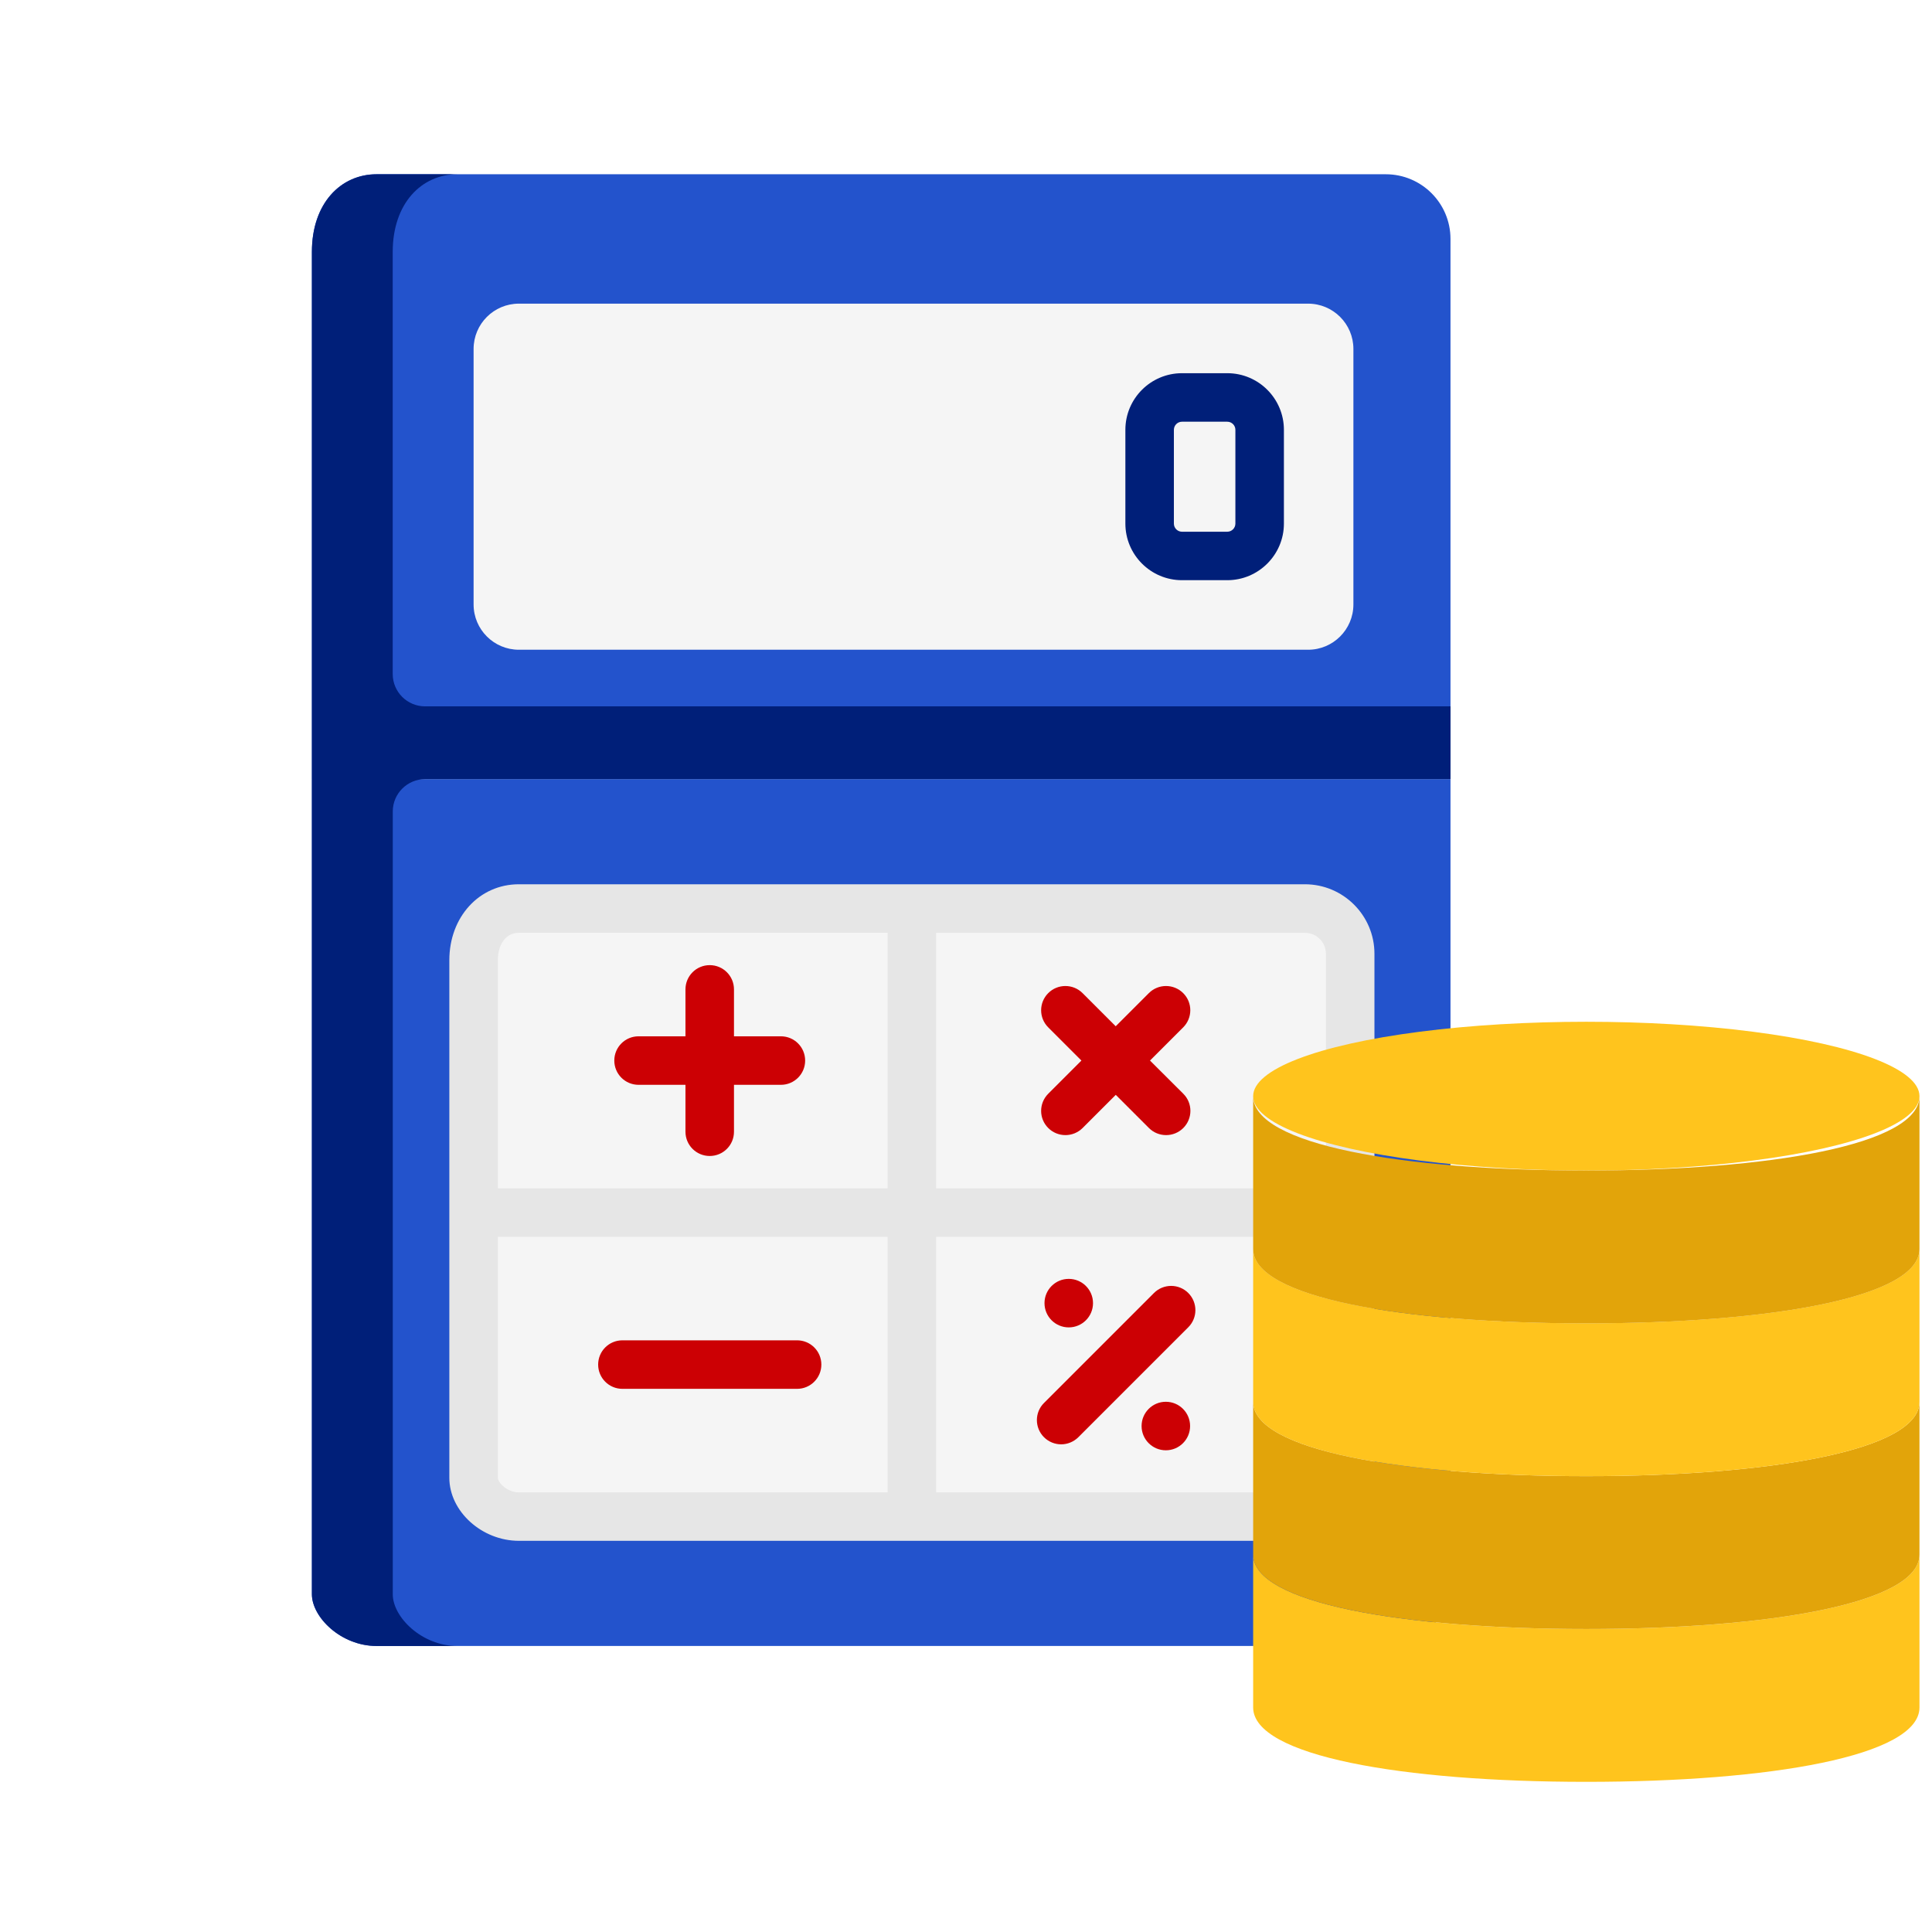 <svg xmlns="http://www.w3.org/2000/svg" xmlns:xlink="http://www.w3.org/1999/xlink" version="1.1" style="" xml:space="preserve" width="360" height="360"><rect id="backgroundrect" width="100%" height="100%" x="0" y="0" fill="none" stroke="none"/>
<style type="text/css">
	.st0{fill:#CC0004;}
	.st1{fill:#001F79;}
	.st2{fill:#181818;}
	.st3{fill:#7F868F;}
	.st4{fill:#FFFFFF;}
	.st5{fill:#F03800;}
	.st6{fill:#F20000;}
	.st7{fill:#FF9100;}
	.st8{fill:#FF641A;}
	.st9{fill:#FFB743;}
	.st10{fill:#FFA300;}
	.st11{fill:#704C55;}
	.st12{fill:#5B362A;}
	.st13{fill:#F79E1C;}
	.st14{fill:#D88A19;}
	.st15{fill:#F4AB37;}
	.st16{fill:#2353CC;}
	.st17{fill:#F78E36;}
	.st18{fill:#F86F1B;}
	.st19{fill:#FFC41D;}
	.st20{fill:#BF8E13;}
	.st21{fill:#FDD9B4;}
	.st22{fill:#FAB684;}
	.st23{fill:#FFD15F;}
	.st24{fill:#DDA20E;}
	.st25{fill:#D8A177;}
	.st26{fill:#E0A882;}
	.st27{fill:#ECB784;}
	.st28{fill:#DDB7A0;}
	.st29{fill:#D6A889;}
	.st30{fill:#CC9675;}
	.st31{fill:#C4845C;}
	.st32{fill:#F4FBFF;}
	.st33{fill:#4380A0;}
	.st34{fill:#F3F3F3;}
	.st35{fill:#E4E4E4;}
	.st36{fill:#1F4AA0;}
	.st37{fill:#1AA334;}
	.st38{fill:#0D6B1D;}
	.st39{fill:#43809F;}
	.st40{fill:#4176E0;}
	.st41{fill:#79A73A;}
	.st42{fill:#AAC16B;}
	.st43{fill:#DCD9DC;}
	.st44{fill:#890007;}
	.st45{fill:#FFFFFF;stroke:#FFFFFF;stroke-width:7;stroke-miterlimit:10;}
	.st46{fill:#E27B62;}
	.st47{fill:#007CFF;}
	.st48{fill:#1A2E35;}
	.st49{opacity:0.9;fill:#FFFFFF;}
	.st50{opacity:0.1;fill:#FFFFFF;enable-background:new    ;}
	.st51{opacity:0.2;}
	.st52{fill:#E5E5E5;}
	.st53{opacity:0.7;fill:#FFFFFF;}
	.st54{fill:#CA0004;}
	.st55{fill:#4976F2;}
	.st56{opacity:0.3;fill:url(#SVGID_1_);}
	.st57{fill:url(#SVGID_2_);}
	.st58{fill:url(#SVGID_3_);}
	.st59{fill:url(#SVGID_4_);}
	.st60{fill:url(#SVGID_5_);}
	.st61{fill:url(#SVGID_6_);}
	.st62{fill:url(#SVGID_7_);}
	.st63{fill:url(#SVGID_8_);}
	.st64{fill:url(#SVGID_9_);}
	.st65{filter:url(#Adobe_OpacityMaskFilter);}
	.st66{filter:url(#Adobe_OpacityMaskFilter_1_);}
	.st67{mask:url(#SVGID_10_);fill:url(#SVGID_11_);}
	.st68{fill:url(#SVGID_12_);}
	.st69{opacity:0.72;fill:#D9D9D9;}
	.st70{fill:#EEA886;}
	.st71{fill:#292C47;}
	.st72{fill:#C4C6D1;}
	.st73{fill:#191817;}
	.st74{fill:#A77860;}
	.st75{fill:#C98462;}
	.st76{fill:#807066;}
	.st77{fill:#ECEFF1;}
	.st78{fill:#78B4ED;}
	.st79{fill:#FFD15B;}
	.st80{fill:#F5F5F5;}
	.st81{fill:#E6E6E6;}
	.st82{fill:#E2A40A;}
	.st83{fill:#FFCEBF;}
	.st84{fill:#FFB09E;}
	.st85{fill:#7A6D79;}
	.st86{fill:#685E68;}
	.st87{fill:#EFEDEF;}
	.st88{fill:#E5E1E5;}
	.st89{fill:#C9BFC8;}
	.st90{fill:#000102;}
	.st91{fill:#FAEBC8;}
	.st92{fill:#F5DCB4;}
	.st93{fill:#FFC350;}
	.st94{fill:#E6AA46;}
	.st95{fill:#5D5360;}
	.st96{fill:#FFFFFF;stroke:#FFFFFF;stroke-width:3;stroke-miterlimit:10;}
	.st97{fill:#E4EAF8;}
	.st98{fill:#D8DCE5;}
	.st99{fill:#F5F8F9;}
	.st100{opacity:0.3;fill:url(#SVGID_13_);}
	.st101{fill:#0A49C6;}
	.st102{fill:#042E99;}
	.st103{fill:#F9FBFC;}
	.st104{fill:#113C7A;}
	.st105{fill:#CFE3FF;}
	.st106{fill:none;}
	.st107{opacity:0.3;fill:url(#SVGID_14_);}
	.st108{fill:#FF9D6F;}
	.st109{fill:#FF7C40;}
	.st110{fill:#070707;}
	.st111{fill:#1564E8;}
	.st112{opacity:0.3;fill:url(#SVGID_15_);}
	.st113{fill:#4690F9;}
	.st114{fill:#595959;}
	.st115{fill:#2D2D2D;}
	.st116{fill:#9B0008;}
	.st117{fill:#0030A8;}
	.st118{fill:#CC0004;stroke:#FF0004;stroke-width:26;stroke-miterlimit:10;}
	.st119{fill:#01207A;}
	.st120{fill:#E0E0E0;}
	.st121{fill:#EBEBEB;}
	.st122{fill:#FAFAFA;}
	.st123{fill:#E8505B;}
	.st124{opacity:0.3;}
	.st125{fill:#455A64;}
</style>





















<g class="currentLayer" style=""><title>Layer 1</title><path class="st16" d="M270.277,44.52 v100.65 H58.117 V46.94 c0,-9.07 5.39,-14.47 12.05,-14.47 h188.05 C264.877,32.47 270.277,37.86 270.277,44.52 z" id="svg_1"/><path class="st16" d="M270.277,145.18 v149.47 c0,6.66 -5.39,12.05 -12.05,12.05 H70.167 c-6.66,0 -12.05,-5.39 -12.05,-9.64 V145.18 H270.277 z" id="svg_2"/><path class="st80" d="M88.247,112.63 V65.02 c0,-4.66 3.78,-8.44 8.44,-8.44 h147.06 c4.66,0 8.44,3.78 8.44,8.44 v47.61 c0,4.66 -3.78,8.44 -8.44,8.44 H96.687 C92.027,121.07 88.247,117.29 88.247,112.63 z" id="svg_3"/><path class="st80" d="M251.587,177.73 v48.22 h-81.67 v-56.66 h73.23 C247.807,169.29 251.587,173.07 251.587,177.73 z" id="svg_4"/><path class="st80" d="M169.917,169.29 v56.66 H88.247 v-47.01 c0,-5.86 3.78,-9.64 8.44,-9.64 H169.917 z" id="svg_5"/><path class="st80" d="M169.917,225.94 v56.66 H96.687 c-4.66,0 -8.44,-3.78 -8.44,-7.23 v-49.42 H169.917 z" id="svg_6"/><path class="st80" d="M251.587,225.94 v48.22 c0,4.66 -3.78,8.44 -8.44,8.44 h-73.23 v-56.66 H251.587 z" id="svg_7"/><path class="st81" d="M243.147,164.77 h-73.23 H96.687 c-7.39,0 -12.96,6.09 -12.96,14.16 v47.01 v49.42 c0,6.26 6.06,11.75 12.96,11.75 h73.23 h73.23 c7.15,0 12.96,-5.81 12.96,-12.96 v-48.22 v-48.22 C256.107,170.58 250.297,164.77 243.147,164.77 zM247.067,177.73 v43.7 h-72.63 v-47.61 h68.71 C245.307,173.81 247.067,175.57 247.067,177.73 zM92.767,178.93 c0,-3.06 1.57,-5.12 3.92,-5.12 h68.71 v47.61 H92.767 V178.93 zM92.767,275.37 v-44.9 h72.63 v47.61 H96.687 C94.427,278.08 92.767,276.18 92.767,275.37 zM247.067,274.16 c0,2.16 -1.76,3.92 -3.92,3.92 h-68.71 v-47.61 h72.63 V274.16 z" id="svg_8"/><path class="st0" d="M148.527,258.79 H115.977 c-2.5,0 -4.52,-2.02 -4.52,-4.52 c0,-2.5 2.02,-4.52 4.52,-4.52 h32.55 c2.5,0 4.52,2.02 4.52,4.52 C153.047,256.77 151.017,258.79 148.527,258.79 z" id="svg_9"/><path class="st0" d="M145.507,193.1 h-8.74 v-8.74 c0,-2.5 -2.02,-4.52 -4.52,-4.52 c-2.5,0 -4.52,2.02 -4.52,4.52 v8.74 h-8.74 c-2.5,0 -4.52,2.02 -4.52,4.52 s2.02,4.52 4.52,4.52 h8.74 v8.74 c0,2.5 2.02,4.52 4.52,4.52 c2.5,0 4.52,-2.02 4.52,-4.52 v-8.74 h8.74 c2.5,0 4.52,-2.02 4.52,-4.52 S148.007,193.1 145.507,193.1 z" id="svg_10"/><path class="st0" d="M214.287,197.62 l6.18,-6.18 c1.77,-1.77 1.77,-4.63 0,-6.39 c-1.77,-1.76 -4.63,-1.76 -6.39,0 l-6.18,6.18 l-6.18,-6.18 c-1.77,-1.76 -4.63,-1.76 -6.39,0 c-1.77,1.77 -1.77,4.63 0,6.39 l6.18,6.18 l-6.18,6.18 c-1.77,1.77 -1.77,4.63 0,6.39 c0.88,0.88 2.04,1.32 3.2,1.32 s2.31,-0.44 3.2,-1.32 l6.18,-6.18 l6.18,6.18 c0.88,0.88 2.04,1.32 3.2,1.32 c1.16,0 2.31,-0.44 3.2,-1.32 c1.77,-1.77 1.77,-4.63 0,-6.39 L214.287,197.62 z" id="svg_11"/><path class="st1" d="M228.687,108.11 h-8.44 c-5.82,0 -10.55,-4.73 -10.55,-10.55 V80.09 c0,-5.82 4.73,-10.55 10.55,-10.55 h8.44 c5.82,0 10.55,4.73 10.55,10.55 v17.48 C239.237,103.38 234.497,108.11 228.687,108.11 zM220.247,78.58 c-0.83,0 -1.51,0.68 -1.51,1.51 v17.48 c0,0.83 0.68,1.51 1.51,1.51 h8.44 c0.83,0 1.51,-0.68 1.51,-1.51 V80.09 c0,-0.83 -0.68,-1.51 -1.51,-1.51 H220.247 z" id="svg_12"/><path class="st1" d="M270.277,145.18 v-13.56 H79.207 c-3.33,0 -6.03,-2.7 -6.03,-6.03 V46.94 c0,-9.07 5.39,-14.47 12.05,-14.47 H70.167 c-6.66,0 -12.05,5.39 -12.05,14.47 v84.68 v13.56 v151.89 c0,4.25 5.39,9.64 12.05,9.64 h15.07 c-6.66,0 -12.05,-5.39 -12.05,-9.64 V151.21 c0,-3.33 2.7,-6.03 6.03,-6.03 H270.277 z" id="svg_13"/><ellipse class="st19" cx="295.587" cy="204.25" rx="62.08" ry="13.86" id="svg_14"/><path class="st19" d="M357.667,289.68 v28.48 c0,9.04 -27.79,13.86 -62.08,13.86 s-62.08,-4.82 -62.08,-13.86 v-28.48 c0,9.04 27.79,13.86 62.08,13.86 S357.667,298.72 357.667,289.68 z" id="svg_15"/><path class="st82" d="M357.667,261.2 v28.48 c0,9.04 -27.79,13.86 -62.08,13.86 s-62.08,-4.82 -62.08,-13.86 V261.2 c0,9.04 27.79,13.86 62.08,13.86 S357.667,270.24 357.667,261.2 z" id="svg_16"/><path class="st19" d="M357.667,232.72 v28.48 c0,9.04 -27.79,13.86 -62.08,13.86 s-62.08,-4.82 -62.08,-13.86 v-28.48 c0,9.04 27.79,13.86 62.08,13.86 S357.667,241.76 357.667,232.72 z" id="svg_17"/><path class="st82" d="M357.667,204.25 v28.48 c0,9.04 -27.79,13.86 -62.08,13.86 s-62.08,-4.82 -62.08,-13.86 v-28.48 c0,9.04 27.79,13.86 62.08,13.86 S357.667,213.29 357.667,204.25 z" id="svg_18"/><path class="st0" d="M197.737,269.13 c-1.16,0 -2.31,-0.44 -3.2,-1.32 c-1.77,-1.77 -1.77,-4.63 0,-6.39 l20.49,-20.49 c1.77,-1.76 4.63,-1.76 6.39,0 c1.77,1.77 1.77,4.63 0,6.39 l-20.49,20.49 C200.047,268.68 198.887,269.13 197.737,269.13 L197.737,269.13 z" id="svg_19"/><circle class="st0" cx="199.147" cy="242.82" r="4.52" id="svg_20"/><circle class="st0" cx="217.237" cy="265.72" r="4.52" id="svg_21"/></g></svg>